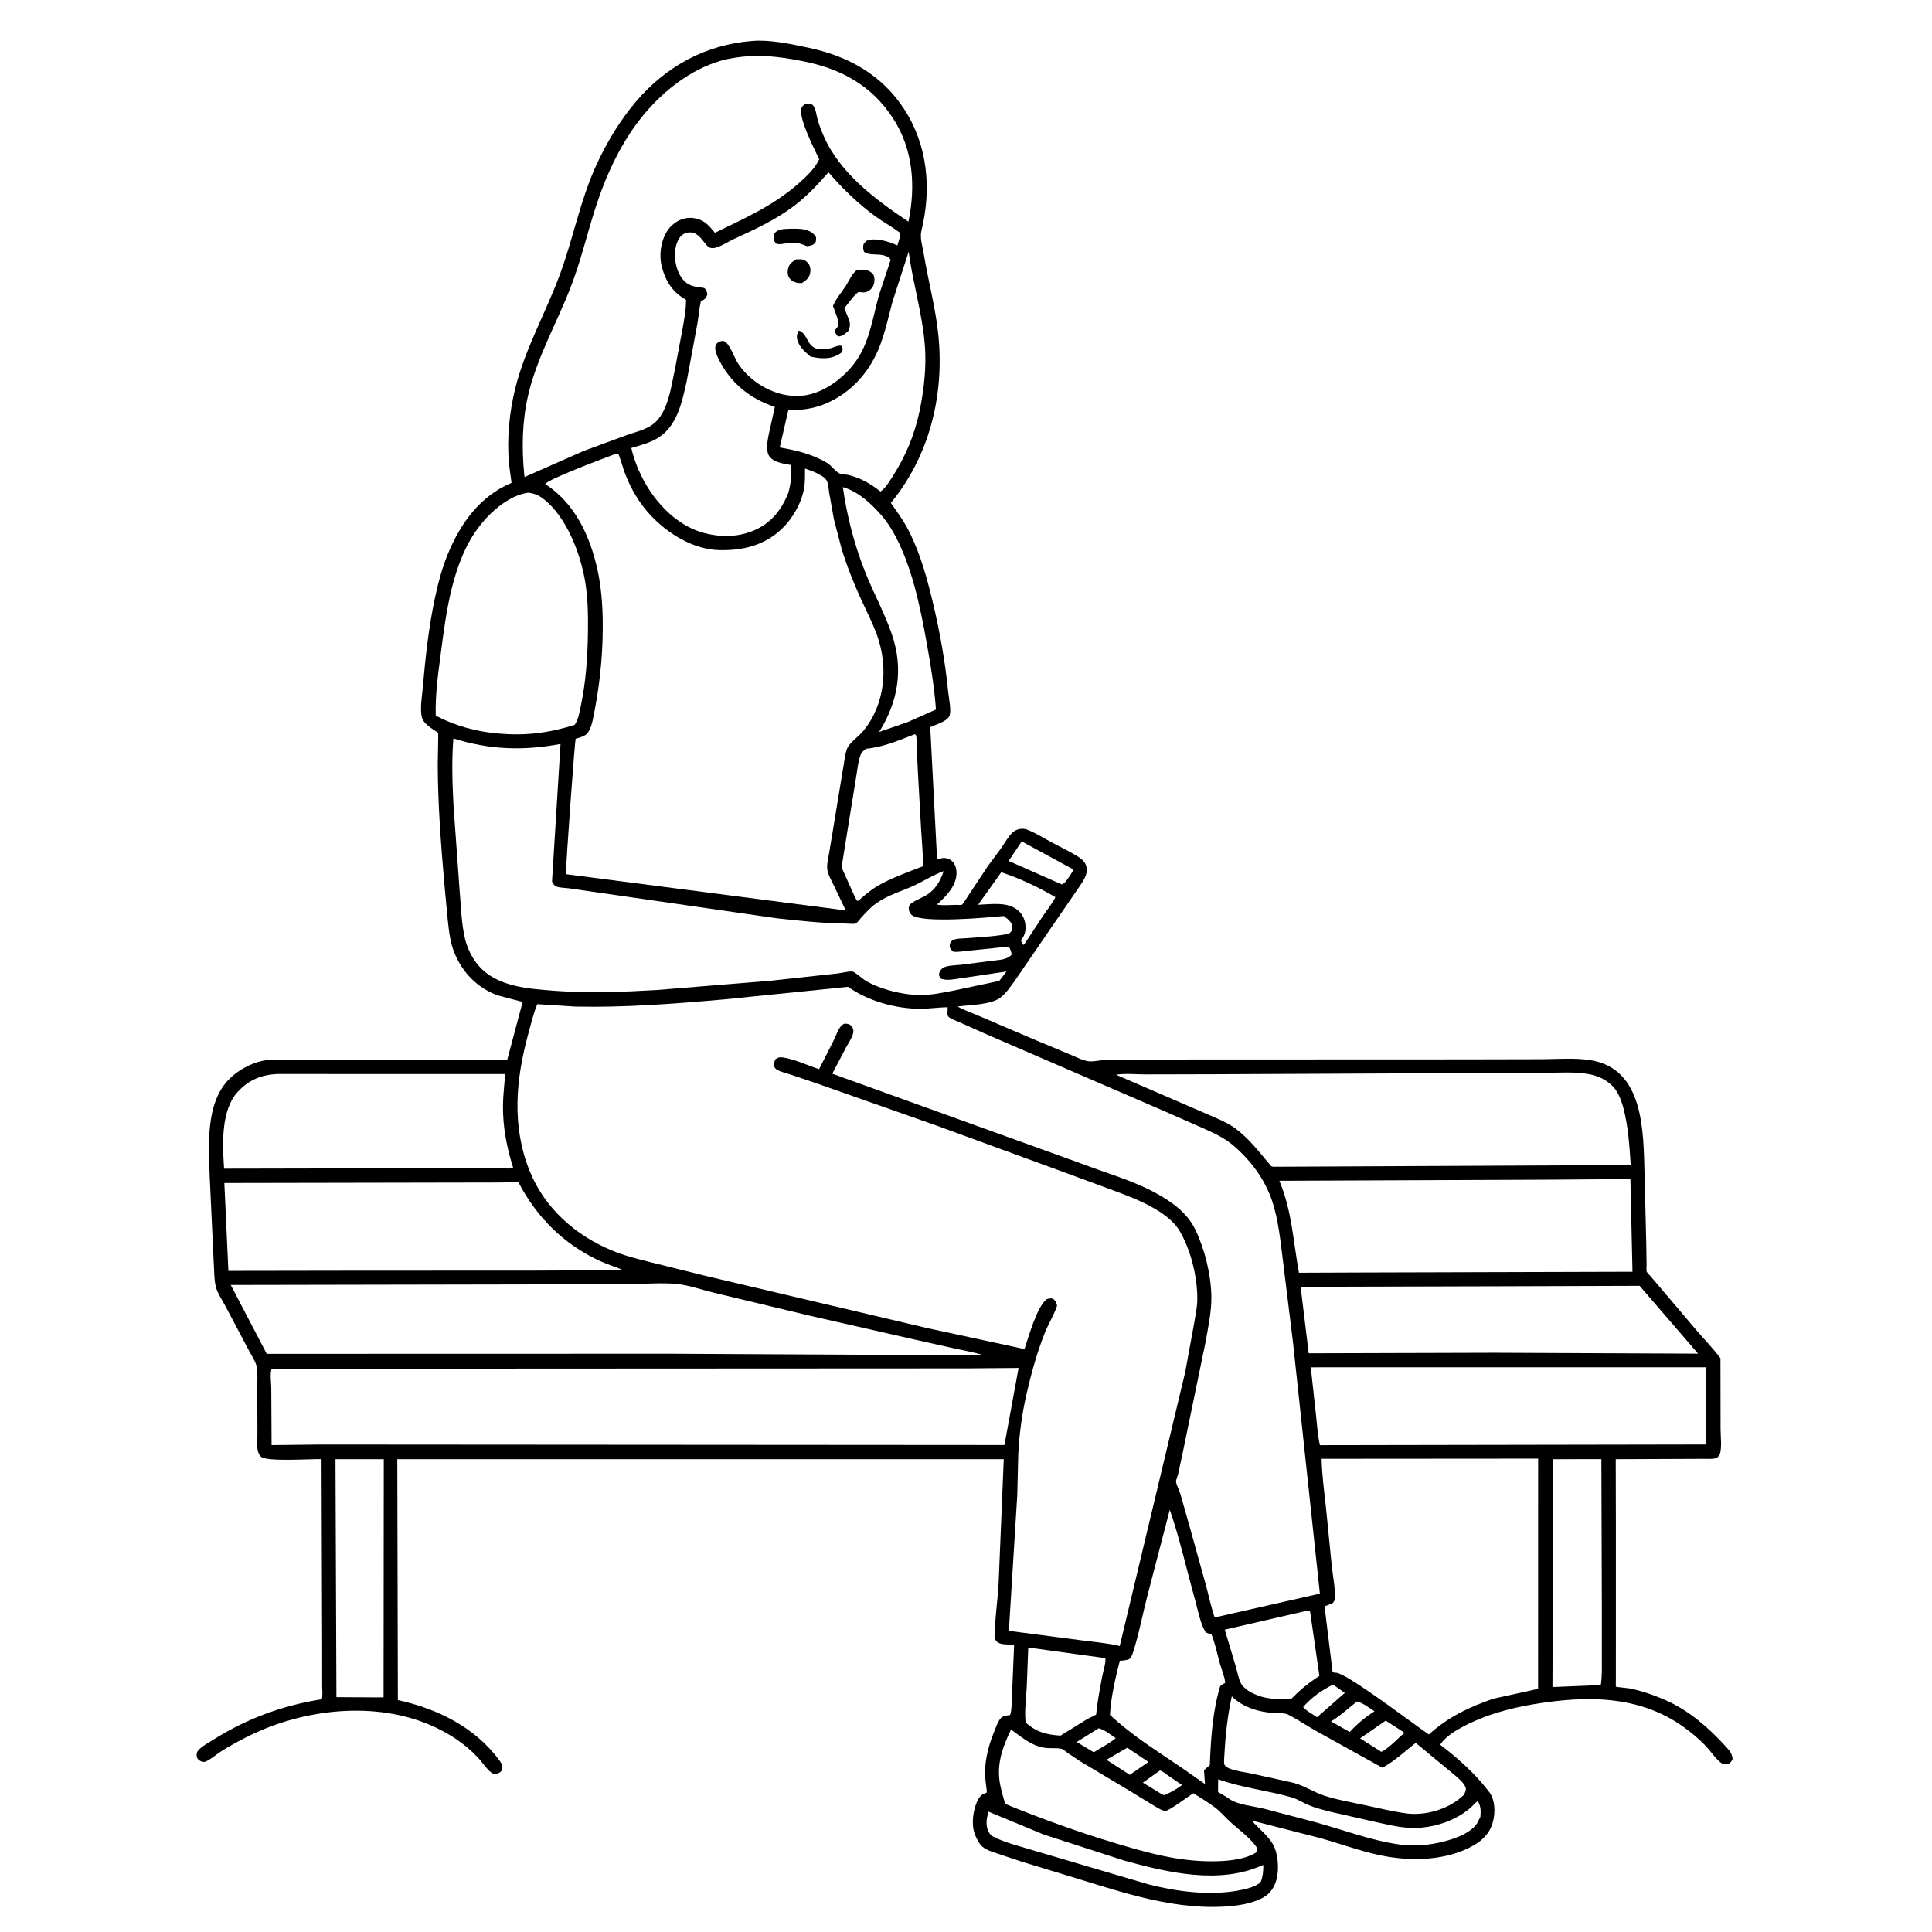 <svg version="1.1" xmlns="http://www.w3.org/2000/svg" style="display: block;" viewBox="0 0 2048 2048" width="1024" height="1024">
<path transform="translate(0,0)" fill="rgb(255,255,255)" d="M 0 -0 L 2048 0 L 2048 2048 L -0 2048 L 0 -0 z"/>
<path transform="translate(0,0)" fill="rgb(0,0,0)" d="M 797.523 43.41 C 816.624 41.86 837.807 46.595 856.469 50.464 C 898.405 59.157 934.531 78.87 958.394 115.562 C 983.642 154.385 987.609 200.603 976.661 244.986 C 974.934 251.987 977.984 261.529 979.153 268.686 C 983.9 297.758 991.928 326.745 994.786 356.035 C 1001 419.688 985.11 483.428 944.33 533.155 C 951.86 543.612 959.287 554.168 964.922 565.793 C 975.917 588.48 982.463 612.096 988.351 636.5 C 996.118 668.687 1001.92 701.052 1005.2 734 C 1005.75 739.592 1008.91 754.407 1006.23 759.436 C 1003.33 764.892 991.764 768.233 986.093 770.79 L 993.33 910.764 C 995.164 910.771 994.553 910.93 995.957 910.477 C 997.564 909.959 999.022 909.442 1000.74 909.484 C 1004.17 909.566 1007.71 911.131 1010.05 913.642 C 1012.94 916.735 1014.06 921.875 1013.95 926 C 1013.6 939.347 1002.53 950.551 993.157 958.866 C 999.529 960.156 1007.53 959.227 1014.09 959.219 C 1014.75 959.218 1019.02 959.467 1019.42 959.21 C 1021.2 958.067 1024.57 952.062 1025.9 950.196 L 1047.17 918.104 L 1061.05 899.348 C 1064.8 894.061 1068.84 886.553 1073.59 882.27 C 1075.57 880.484 1078.25 879.253 1080.87 878.783 C 1083.37 878.332 1086.07 878.434 1088.47 879.329 C 1097.37 882.65 1106.35 888.415 1114.74 892.925 C 1124.56 898.206 1135.35 903.116 1144.58 909.31 C 1148.53 911.956 1151.28 915.525 1151.94 920.313 C 1152.44 923.944 1151.49 927.257 1149.9 930.5 C 1147.09 936.226 1142.81 941.745 1139.26 947.056 L 1118.23 977.668 L 1075.15 1040.47 C 1071 1046.03 1066.52 1052.74 1061.04 1057.09 C 1050.5 1065.44 1028.05 1065.04 1015.06 1066.94 C 1022.33 1070.95 1030.68 1073.81 1038.32 1077.17 L 1098.37 1102.81 L 1134.68 1117.95 C 1140.31 1120.24 1146.5 1123.51 1152.43 1124.77 C 1158.35 1126.02 1168.06 1123.4 1174.44 1123.23 L 1245.08 1123.1 L 1551.17 1122.98 L 1634.43 1122.8 C 1650.95 1122.71 1669.29 1121.22 1685.61 1123.75 C 1743.25 1132.7 1742 1200.06 1743.31 1245.25 L 1745.09 1317.56 L 1745.45 1340.57 C 1745.48 1342.42 1745.04 1346.5 1745.57 1348.04 C 1745.9 1349 1747.93 1350.85 1748.71 1351.77 L 1758.78 1363.55 L 1799.19 1411.21 C 1807.4 1420.73 1816.33 1429.73 1823.76 1439.87 L 1823.88 1515.1 C 1823.87 1522.08 1825.56 1536.07 1822.81 1542 C 1822.33 1543.04 1820.95 1544.35 1820.21 1545.28 C 1816.2 1546.91 1811.66 1546.41 1807.39 1546.43 L 1786.34 1546.51 L 1712.75 1546.81 L 1712.91 1620.17 L 1712.89 1773.13 C 1712.88 1776.08 1712.79 1787.83 1712.84 1787.88 C 1713.48 1788.45 1726.05 1789.45 1728.26 1789.92 C 1741.64 1792.81 1755.06 1797.47 1767.5 1803.13 C 1791.26 1813.95 1812.09 1832.32 1829.5 1851.49 C 1833.39 1855.78 1836.81 1859.47 1836.5 1865.47 C 1834.97 1867.55 1833.74 1869.62 1831 1870.11 C 1828.7 1870.53 1826.19 1870.05 1824.34 1868.67 C 1818.81 1864.54 1813.85 1857.03 1809.11 1851.87 C 1801.77 1843.91 1793.18 1836.75 1784.39 1830.46 C 1737.02 1796.58 1680.16 1797.39 1625.18 1806.66 C 1599.73 1810.96 1574.17 1817.96 1551.28 1830.1 C 1541.75 1835.16 1532.9 1840.56 1526.58 1849.46 C 1544.55 1862.99 1562.65 1879.19 1576.5 1896.91 L 1579.51 1900.86 C 1584.93 1909.15 1585 1921.14 1582.76 1930.49 C 1580.07 1941.71 1573.01 1949.68 1563.26 1955.5 C 1534.33 1972.78 1495.11 1973.46 1462.97 1966.67 C 1441.52 1962.14 1420.73 1954.4 1399.62 1948.5 L 1326.63 1929.8 C 1333.49 1937.41 1343.9 1945.84 1349.04 1954.5 C 1354.98 1964.52 1356.1 1981.29 1353.11 1992.41 C 1350.94 2000.5 1346.64 2007.16 1339.25 2011.33 C 1327.15 2018.14 1311.47 2020.29 1297.8 2021.08 C 1236.76 2024.57 1177.79 2001.76 1120.14 1984.75 L 1082.96 1973.45 L 1057.85 1965.05 C 1052.42 1963.17 1045.91 1961.38 1041.46 1957.64 C 1038.34 1955.02 1036.51 1951.09 1034.69 1947.52 C 1029.52 1937.37 1030.77 1923.57 1034.46 1912.93 C 1035.91 1908.74 1038.53 1903.29 1042.89 1901.49 C 1045.79 1900.3 1046.27 1900.97 1045.94 1897.77 C 1045.31 1891.56 1044.08 1885.26 1044.16 1879 C 1044.33 1864.27 1047.94 1850.36 1053.4 1836.77 C 1055.25 1832.18 1057.26 1826.08 1060.23 1822.1 C 1062.93 1818.48 1066.58 1818.71 1070.68 1818.02 C 1072.52 1813.77 1072.19 1806.42 1072.55 1801.7 L 1074.98 1744.22 C 1069.18 1742.1 1061.03 1744.75 1056.29 1739.72 C 1054.55 1737.87 1054.17 1736.04 1054.24 1733.56 C 1054.76 1715.57 1057.43 1697.25 1058.53 1679.24 L 1064.02 1546.8 L 421.145 1546.81 L 421.759 1802.14 C 463.701 1811.34 503.461 1830.88 529.388 1866.1 C 532.125 1869.82 532.957 1871.93 532.254 1876.5 C 530.965 1878.04 529.951 1879 528.075 1879.71 C 525.372 1880.74 522.821 1880.61 520.512 1878.8 C 515.492 1874.85 511.212 1867.97 506.729 1863.22 C 492.465 1848.12 476.124 1837.42 457.146 1829.1 C 397.918 1803.11 322.957 1811.43 265.719 1839.25 C 255.088 1844.42 244.6 1850.06 234.618 1856.4 C 228.741 1860.13 223.503 1865.18 217 1867.73 C 215.373 1867.7 214.127 1867.66 212.663 1866.86 C 210.249 1865.54 208.945 1864.41 208.542 1861.5 C 208.297 1859.73 208.588 1857.73 209.586 1856.28 C 212.709 1851.72 221.153 1847.32 225.825 1844.36 C 261.247 1821.92 299.683 1807.81 341.036 1801.29 C 342.301 1797.78 341.505 1791.34 341.506 1787.45 L 341.499 1750.56 L 340.862 1546.72 C 329.746 1546.47 282.681 1549.73 276.726 1544.23 C 270.918 1538.86 272.929 1527.25 272.883 1519.93 L 272.701 1471.59 C 272.648 1464.45 273.347 1456.2 272.193 1449.19 C 271.303 1443.79 266.702 1436.95 264.1 1432.06 L 238.67 1384.04 C 235.43 1377.87 230.386 1370.56 228.761 1363.89 C 226.818 1355.93 227.171 1346.74 226.568 1338.56 L 222.33 1247.89 C 221.268 1214.94 217.497 1169.75 242.756 1144.05 C 252.013 1134.64 266.041 1126.84 279.055 1124.37 C 288.082 1122.65 298.036 1123.45 307.2 1123.51 L 351.535 1123.56 L 537.646 1123.57 L 554.019 1062.1 L 527.991 1055.23 C 506.456 1047.62 490.548 1031.42 481.848 1010.44 C 477.141 999.085 475.851 986.61 474.569 974.5 L 471.026 936.977 C 467.396 894.391 464.032 851.671 464.038 808.902 C 464.038 806.17 464.824 777.541 464.4 776.899 C 463.898 776.137 460.337 774.138 459.385 773.472 C 455.161 770.517 449.836 766.91 447.799 762 C 444.593 754.274 447.372 738.072 448.115 729.546 C 450.908 697.497 454.358 665.046 461.122 633.554 C 464.503 617.816 468.598 602.228 474.72 587.313 C 488.069 554.789 508.855 525.751 542.246 511.885 L 539.483 491.264 C 537.28 464.413 539.85 437.03 546.379 410.938 C 556.807 369.26 579.128 330.274 593.894 289.926 C 607.844 251.807 615.289 211.582 632.283 174.635 C 643.181 150.942 657.323 127.375 674.294 107.523 C 706.382 69.989 748.269 47.229 797.523 43.41 z"/>
<path transform="translate(0,0)" fill="rgb(255,255,255)" d="M 1164.77 1832.01 C 1171.42 1834 1177.12 1838.58 1182.66 1842.6 C 1175.84 1848.3 1166.94 1852.66 1159.42 1857.49 L 1141.33 1846.58 L 1164.77 1832.01 z"/>
<path transform="translate(0,0)" fill="rgb(255,255,255)" d="M 1229.55 1876.81 C 1232.29 1877.47 1235.3 1880.16 1237.66 1881.78 L 1252.97 1892.15 C 1247.18 1896.79 1241.12 1899.83 1234.42 1902.94 C 1232.23 1902.64 1229.11 1900.37 1227.15 1899.22 L 1211.48 1889.68 L 1229.55 1876.81 z"/>
<path transform="translate(0,0)" fill="rgb(255,255,255)" d="M 1194.98 1852.68 L 1217.4 1867.78 L 1197.6 1881.4 L 1172.86 1865.43 L 1194.98 1852.68 z"/>
<path transform="translate(0,0)" fill="rgb(255,255,255)" d="M 1438.42 1803.69 C 1444.05 1804.63 1451.99 1810.92 1456.98 1814.06 C 1447.19 1820.34 1438.6 1827.38 1430.77 1836 L 1410.9 1824.8 C 1420.84 1818.88 1429.3 1810.78 1438.42 1803.69 z"/>
<path transform="translate(0,0)" fill="rgb(255,255,255)" d="M 1413.06 1785.74 L 1425.54 1794.54 L 1396.09 1820.39 C 1391.55 1817.13 1384.82 1813.76 1381.37 1809.51 C 1390.59 1799.1 1400.72 1792 1413.06 1785.74 z"/>
<path transform="translate(0,0)" fill="rgb(255,255,255)" d="M 1468.89 1823.95 L 1488.92 1836.86 C 1481.67 1842.78 1472.53 1852.97 1464.31 1857.07 L 1441.76 1842.74 L 1468.89 1823.95 z"/>
<path transform="translate(0,0)" fill="rgb(255,255,255)" d="M 1083.07 891.942 L 1138.09 921.83 L 1135.9 925.5 C 1133.68 928.797 1129.23 936.776 1125.55 937.55 L 1069.2 912.658 L 1083.07 891.942 z"/>
<path transform="translate(0,0)" fill="rgb(255,255,255)" d="M 1061.38 924.639 C 1080.62 930.914 1101.41 940.727 1118.77 951.063 C 1115.37 957.969 1110.04 964.379 1105.7 970.762 L 1086.14 1000.48 L 1084.85 1001.64 C 1083.41 1000.14 1083.04 998.906 1082.28 997 C 1085.6 992.167 1087.19 988.855 1087.11 982.803 C 1087.02 976.048 1084.57 969.98 1079.5 965.388 C 1068.52 955.439 1050.49 958.593 1036.83 959.101 L 1061.38 924.639 z"/>
<path transform="translate(0,0)" fill="rgb(255,255,255)" d="M 1291.3 1886.13 C 1316.32 1895.1 1343.05 1897.89 1368.58 1905.1 C 1375.19 1906.97 1380.92 1910.84 1387.22 1913.5 C 1394.49 1916.57 1402.51 1918.53 1410.13 1920.5 L 1453.77 1930.42 C 1466.74 1933.21 1480.11 1936.76 1493.39 1937.55 C 1510.78 1938.59 1528.55 1934.59 1543.94 1926.46 C 1548.96 1923.81 1554.17 1920.29 1558.5 1916.6 C 1561.18 1914.32 1563.49 1911.12 1566.5 1909.34 C 1569.91 1914.76 1569.75 1919.66 1569.28 1925.9 L 1565.75 1932.84 C 1557.76 1944.81 1537.12 1950.9 1523.88 1953.61 C 1510.6 1956.32 1497.25 1957.13 1483.77 1955.28 C 1452.73 1951.02 1422.88 1939.3 1392.7 1931.17 L 1339.76 1917.28 C 1329.23 1914.66 1312.28 1913.26 1303.43 1907.1 C 1299.46 1904.34 1295.39 1902.02 1291.19 1899.65 L 1291.3 1886.13 z"/>
<path transform="translate(0,0)" fill="rgb(255,255,255)" d="M 1047.77 1920.43 L 1106.24 1944.64 L 1191.57 1972.28 C 1238.02 1985.05 1292.83 1998.07 1338.73 1976.99 L 1339.21 1977.92 C 1339.03 1984.03 1338.75 1988.91 1336.53 1994.69 C 1335.59 1995.79 1334.66 1996.63 1333.42 1997.38 C 1327.14 2001.19 1319.15 2002.88 1312 2004.15 C 1281.33 2009.62 1247.12 2005.13 1217.19 1997.43 L 1097.76 1962.23 C 1083.22 1957.62 1066.52 1953.9 1053 1947.02 C 1050.94 1945.97 1049.25 1944.2 1048.15 1942.17 C 1044.37 1935.19 1045.85 1927.67 1047.77 1920.43 z"/>
<path transform="translate(0,0)" fill="rgb(255,255,255)" d="M 1089.98 1746.46 L 1171.75 1757.7 C 1172.4 1762.56 1169.62 1770.76 1168.64 1775.9 C 1166.01 1789.7 1163.26 1803.58 1161.94 1817.57 L 1152 1822.6 L 1124.23 1839.83 C 1109.22 1838.85 1098.75 1836.24 1087.24 1825.95 C 1085.8 1814.17 1087.72 1800.7 1088.37 1788.82 L 1089.98 1746.46 z"/>
<path transform="translate(0,0)" fill="rgb(255,255,255)" d="M 1386.57 1707.17 C 1387.11 1707.21 1388.22 1707.9 1388.72 1708.15 L 1398.62 1776.49 L 1395 1778.89 C 1386.29 1784.65 1377.33 1792.11 1370.1 1799.65 L 1369.37 1800.43 C 1351.46 1801.75 1337.55 1801.45 1322.15 1791.58 C 1319.93 1789.66 1317.06 1787.46 1315.64 1784.83 C 1312.91 1779.78 1311.75 1772.59 1310.13 1767.06 L 1298.3 1727.51 L 1386.57 1707.17 z"/>
<path transform="translate(0,0)" fill="rgb(255,255,255)" d="M 893.435 516.363 C 903.422 519.16 912.538 525.195 920.28 531.994 C 930.615 541.069 939.857 551.764 946.672 563.743 C 966.334 598.307 975.382 642.659 982.339 681.458 C 986.509 704.713 990.426 728.536 992.165 752.107 L 962.248 765.412 L 931.92 775.875 C 952.084 743.83 957.918 709.158 945.574 672.799 C 937.851 650.049 926.019 628.756 917.136 606.398 C 905.629 577.435 897.823 547.194 893.435 516.363 z"/>
<path transform="translate(0,0)" fill="rgb(255,255,255)" d="M 969.883 778.229 C 970.263 778.653 970.785 778.983 971.024 779.5 C 971.791 781.156 971.518 787.066 971.619 789 L 972.915 816.597 L 976.437 879.412 C 977.236 892.333 978.486 905.307 978.386 918.258 C 962.359 924.582 944.346 930.757 929.591 939.552 C 922.749 943.631 916.698 948.96 910.667 954.122 C 909.512 955.111 910.216 954.812 908.5 954.83 L 906.518 951.504 L 892.084 919.413 L 901.402 861.594 L 907.734 822.493 C 908.955 815.239 909.704 806.435 912.54 799.622 C 913.589 797.101 915.948 795.359 918.007 793.676 C 935.952 792.166 953.205 784.591 969.883 778.229 z"/>
<path transform="translate(0,0)" fill="rgb(255,255,255)" d="M 1646.4 1546.79 L 1697.53 1546.78 L 1698.03 1705.32 L 1698.01 1756.19 C 1697.96 1766.1 1698.47 1776.41 1696.93 1786.21 L 1645.68 1788.34 L 1646.4 1546.79 z"/>
<path transform="translate(0,0)" fill="rgb(255,255,255)" d="M 355.621 1546.84 L 406.818 1546.81 L 406.6 1799.32 L 356.631 1799.06 L 355.621 1546.84 z"/>
<path transform="translate(0,0)" fill="rgb(255,255,255)" d="M 1305.78 1798.14 C 1317.28 1810 1335.1 1815.08 1351.13 1815.96 C 1355.27 1816.19 1361.86 1815.69 1365.44 1817.54 C 1375.58 1822.76 1385.48 1829.49 1395.5 1835.13 L 1465.42 1873.89 L 1468.12 1872.29 C 1479.55 1865.75 1490.23 1855.66 1500.71 1847.52 L 1539.82 1879.84 C 1544.11 1883.56 1551.46 1889.14 1553.48 1894.5 C 1554.59 1897.44 1552.96 1900.05 1551.76 1902.72 L 1546.13 1907.5 C 1531.06 1919.03 1508.95 1924.92 1490.15 1922.21 C 1474.8 1920 1459.66 1916.3 1444.5 1913.07 C 1430.88 1910.16 1416.87 1907.81 1403.64 1903.41 C 1392.44 1899.69 1382.38 1892.84 1371.05 1889.84 L 1326.08 1879.92 C 1318.74 1878.42 1310.48 1877.56 1303.5 1874.78 C 1301.49 1873.98 1299.25 1872.82 1298.09 1870.9 C 1296.95 1869 1297.88 1861.43 1298 1859.01 C 1299.02 1838.61 1301.4 1818.09 1305.78 1798.14 z"/>
<path transform="translate(0,0)" fill="rgb(255,255,255)" d="M 963.213 266.822 C 967.67 300.091 977.715 332.405 980.375 365.922 C 982.169 388.525 979.554 412.832 974.943 435 C 969.61 460.641 960.238 483.237 946.1 505.291 C 942.863 510.341 938.427 517.736 933.376 521.067 C 923.241 513.028 912.773 506.936 900.165 503.686 C 897.323 502.953 891.71 502.834 889.352 501.622 C 885.933 499.864 881.426 493.998 877.796 491.406 L 876.685 490.626 C 860.911 481.412 844.454 477.388 826.537 474.344 L 835.704 434.621 C 850.148 435.044 863.71 433.107 876.944 427.166 C 903.613 415.194 922.578 393.196 932.895 366.079 C 938.639 350.98 941.954 335.079 946.16 319.52 L 963.213 266.822 z"/>
<path transform="translate(0,0)" fill="rgb(255,255,255)" d="M 1071.76 1833.4 C 1082.98 1841.45 1093.84 1851.11 1108.2 1852.85 C 1113.54 1853.5 1120.41 1852.66 1125.47 1853.87 C 1127.11 1854.26 1129.82 1856.84 1131.23 1857.85 L 1144.51 1866.76 L 1193.91 1896.21 L 1220.84 1912.67 C 1225.2 1915.22 1229.82 1918.48 1234.73 1919.73 C 1238.14 1920.6 1260.21 1903.82 1264.92 1900.9 C 1272.68 1905.74 1280.68 1910.55 1288 1916.04 C 1293.7 1920.31 1298.68 1926.3 1303.94 1931.14 C 1313.08 1939.56 1325.64 1948.41 1332.46 1958.74 C 1333.36 1960.1 1332.41 1961.83 1332.07 1963.37 C 1329.97 1964.79 1327.93 1965.92 1325.57 1966.88 C 1313.62 1971.78 1299.36 1972.9 1286.58 1973.06 C 1249.59 1973.49 1216.34 1964.12 1181.21 1953.55 C 1141.88 1941.71 1103.53 1927.78 1065.52 1912.22 C 1063.16 1903.7 1060.33 1894.97 1059.34 1886.17 C 1057.21 1867.19 1063.58 1850.09 1071.76 1833.4 z"/>
<path transform="translate(0,0)" fill="rgb(255,255,255)" d="M 1240 1600.44 C 1250.76 1631.32 1257.82 1663.91 1266.7 1695.4 C 1269.8 1706.38 1272.23 1720.94 1278.13 1730.5 C 1279.69 1731.09 1281.08 1731.58 1282.74 1731.86 L 1284 1732.03 C 1288.18 1741.76 1290.31 1753.61 1293.25 1763.86 C 1295.06 1770.18 1298.29 1777.51 1298.79 1783.95 C 1296.68 1784.9 1295.2 1785.91 1293.43 1787.41 C 1285.4 1813.97 1283.5 1843.42 1282.45 1871.06 L 1276.28 1876.59 L 1277.33 1891.17 L 1253.16 1874.26 C 1227.21 1856.58 1199.52 1839.43 1176.62 1817.87 C 1177.48 1799.53 1182.5 1778.3 1187.04 1760.47 C 1190.65 1760.28 1193.58 1760 1197 1758.78 C 1199.25 1756.75 1199.99 1754.92 1200.92 1752.06 C 1207.32 1732.34 1211.23 1710.9 1216.5 1690.74 L 1240 1600.44 z"/>
<path transform="translate(0,0)" fill="rgb(255,255,255)" d="M 1595.21 1363.49 L 1738.06 1363.03 L 1800.05 1434.93 L 1584.5 1433.99 L 1387.27 1434.55 L 1378.73 1364.07 L 1595.21 1363.49 z"/>
<path transform="translate(0,0)" fill="rgb(255,255,255)" d="M 293.813 1138.49 L 535.423 1138.52 C 534.776 1149.77 533.248 1160.98 533.163 1172.25 C 532.993 1194.95 537.218 1216.38 543.975 1237.92 C 540.882 1239.37 533.474 1238.38 529.926 1238.38 L 491.25 1238.33 L 237.591 1238.84 L 237.287 1234.83 C 235.836 1210.8 234.647 1176.39 251.926 1157.5 C 263.497 1144.85 276.848 1139.33 293.813 1138.49 z"/>
<path transform="translate(0,0)" fill="rgb(255,255,255)" d="M 529.241 1253.5 L 549.475 1253.08 C 568.58 1289.87 596.775 1318.17 634.371 1336.01 C 642.482 1339.86 651.043 1342.4 659.294 1345.9 C 650.964 1347.33 641.089 1346.48 632.611 1346.58 L 571.129 1346.9 L 368.5 1347 L 242.098 1347.2 L 237.821 1254.04 L 529.241 1253.5 z"/>
<path transform="translate(0,0)" fill="rgb(255,255,255)" d="M 560.021 522.255 C 565.703 522.91 570.58 524.717 575.195 528.178 C 600.725 547.325 615.892 587.914 620.578 618.344 C 623.312 636.095 623.477 653.473 623.216 671.4 C 622.846 696.79 621.031 722.912 615.782 747.777 C 614.366 754.485 613.179 762.816 609.109 768.414 C 581.625 777.043 557.507 780.048 528.76 777.624 C 505.25 775.635 482.813 769.604 461.919 758.638 C 461.255 737.72 464.242 715.713 466.952 695 C 472.934 649.277 479.316 594.945 508.531 557.387 C 520.55 541.935 540.035 524.891 560.021 522.255 z"/>
<path transform="translate(0,0)" fill="rgb(255,255,255)" d="M 1389.48 1449.41 L 1808.32 1449.38 L 1808.82 1531.24 L 1399.16 1531.95 C 1396.82 1521.78 1396.18 1510.63 1395.04 1500.24 L 1389.48 1449.41 z"/>
<path transform="translate(0,0)" fill="rgb(255,255,255)" d="M 1645.21 1250.5 L 1728.28 1249.84 L 1730.49 1348.11 L 1443.07 1348.92 L 1376.94 1349.17 C 1370.77 1315.52 1369.57 1283.7 1356.17 1251.66 L 1645.21 1250.5 z"/>
<path transform="translate(0,0)" fill="rgb(255,255,255)" d="M 1560.11 1137.5 L 1637.37 1137.19 C 1652.63 1137.17 1669.34 1135.89 1684.34 1138.63 C 1693.01 1140.21 1701.48 1143.93 1708.01 1149.95 C 1714.91 1156.32 1718.45 1165.54 1720.82 1174.44 C 1726.01 1193.97 1727.32 1214.9 1728.63 1235.02 L 1349.85 1236.81 C 1347.31 1236.41 1347.5 1236.14 1345.93 1234.28 C 1334.57 1220.85 1324 1207 1309.72 1196.31 C 1299.74 1188.86 1285.64 1183.86 1274.23 1178.67 L 1183.02 1139.25 C 1192.63 1137.66 1204.44 1138.91 1214.27 1138.9 L 1285.26 1138.73 L 1560.11 1137.5 z"/>
<path transform="translate(0,0)" fill="rgb(255,255,255)" d="M 577.808 1361.5 L 669.256 1361.13 C 685.317 1360.99 702.641 1359.45 718.508 1361.19 C 730.963 1362.56 745.022 1367.57 757.395 1370.5 L 859 1394.86 L 969 1419.87 L 1010.59 1429.17 C 1021.29 1431.49 1032.57 1433.44 1043 1436.74 L 709.5 1435.02 L 282.752 1435.13 L 244.612 1362.13 L 577.808 1361.5 z"/>
<path transform="translate(0,0)" fill="rgb(255,255,255)" d="M 878.245 182.601 C 892.746 199.657 910.319 216.586 928.452 229.687 C 936.89 235.783 946.089 240.625 954.365 246.998 C 954.45 251.189 952.4 256.148 951.26 260.198 C 942.782 256.211 930.871 252.533 921.5 254.219 C 918.269 254.8 917.122 256.535 915.301 259.022 C 914.96 262.072 914.681 264.085 915.977 267 C 921.823 271.328 931.068 268.454 938 271.085 C 940.726 272.119 942.854 272.853 944.129 275.5 L 932.084 311.763 C 925.65 334.217 922.227 360.091 909.266 379.99 C 897.66 397.811 877.165 414.415 855.947 418.636 C 828.023 424.189 797.918 408.593 782.5 385.526 C 778.361 379.334 774.163 365.493 768.188 361.987 C 766.636 361.076 765.189 361.397 763.5 361.871 C 761.053 362.559 759.275 364.069 758.526 366.5 C 757.191 370.827 760.019 377.063 761.877 380.825 C 774.33 406.042 794.947 422.601 821.335 431.387 L 814.462 462.595 C 813.365 468.911 811.615 478.692 815.858 484.101 C 820.888 490.513 831.401 491.639 838.822 492.99 C 839.138 503.632 838.519 512.543 835.52 522.795 C 830.592 534.974 823.676 546.103 813.108 554.208 C 798.107 565.711 777.792 570.012 759.273 567.487 L 757.5 567.227 C 745.652 565.553 734.819 561.889 724.605 555.602 C 696.615 538.374 676.59 506.488 669.194 474.903 C 679.119 471.932 689.361 469.424 698.185 463.76 C 717.861 451.13 722.88 426.363 727.72 405.129 L 739.303 342.807 C 740.585 335.05 741.205 327.18 742.908 319.5 C 746.901 317.252 748.41 316.537 749.828 312 C 749.482 309.862 748.672 306.677 746.59 305.414 C 745.849 304.964 742.365 304.762 741.427 304.611 C 734.112 303.436 729.281 302.381 724.159 296.577 C 717.621 289.168 714.847 276.783 715.497 267.026 C 715.876 261.348 718.378 252.942 722.9 249.24 C 725.585 247.042 729.404 246.069 732.826 246.446 C 740.578 247.298 744.437 254.775 749.119 260 C 751.112 262.224 752.903 263.134 756 262.99 C 761.978 262.712 771.857 256.173 777.578 253.556 C 799.206 243.664 821.983 233.126 841.102 218.772 C 855.015 208.325 866.866 195.667 878.245 182.601 z"/>
<path transform="translate(0,0)" fill="rgb(0,0,0)" d="M 843.995 274.892 L 849.5 274.888 C 852.766 275.26 855.625 277.357 857.402 280.095 C 859.264 282.963 859.441 287.051 858.615 290.295 C 857.39 295.109 853.855 297.643 849.844 300.115 L 846.5 299.994 C 842.819 299.662 838.996 297.805 836.79 294.764 C 834.747 291.949 834.669 287.646 835.469 284.398 C 836.705 279.384 839.925 277.572 843.995 274.892 z"/>
<path transform="translate(0,0)" fill="rgb(0,0,0)" d="M 846.686 350.39 C 855.646 353 854.932 365.323 864.531 369.189 C 869.169 371.057 876.247 370.26 881 369.005 C 884.615 368.051 889.121 365.316 892.5 366.83 C 893.63 370.739 893.594 370.438 891.662 374.035 L 890.416 374.87 C 880.44 381.32 870.178 380.383 859.185 378.013 C 853.695 373.191 847.196 367.877 845.248 360.5 C 844.218 356.595 844.817 353.841 846.686 350.39 z"/>
<path transform="translate(0,0)" fill="rgb(0,0,0)" d="M 838.923 242.406 C 843.647 242.445 849.581 242.318 854.112 243.611 C 858.715 244.924 862.779 247.201 865.058 251.5 C 865.005 253.405 865.375 255.554 864.235 257.145 C 862.048 260.197 858.934 260.526 855.5 260.954 L 848.289 258.278 C 843.31 257.262 839.233 257.302 834.178 257.867 C 830.529 258.275 825.856 259.676 822.5 258.106 C 821.379 256.554 820.507 255.339 820.153 253.396 C 819.755 251.206 820.072 248.344 821.585 246.643 C 825.574 242.155 833.361 242.757 838.923 242.406 z"/>
<path transform="translate(0,0)" fill="rgb(0,0,0)" d="M 908.468 286.186 C 914.285 285.565 919.726 285.262 924.387 289.5 C 926.901 291.786 927.129 294.77 926.92 298 C 926.67 301.863 924.814 305.577 921.65 307.849 C 918.93 309.802 916.232 310.287 912.999 309.825 L 910.7 309.5 C 907.527 309.594 897.643 323.631 895.046 326.785 L 899.586 337.996 C 901.594 343.06 901.381 345.856 899.208 350.847 L 895.5 354.045 C 893.278 355.562 890.792 356.894 888.055 356.5 C 886.778 354.799 885.434 353.317 885.187 351.126 C 884.983 349.313 887.643 346.917 888.769 345.5 C 889.169 338.811 885.245 330.644 882.984 324.358 C 886.279 316.402 892.085 309.974 896.727 302.803 C 900.433 297.076 902.821 290.309 908.468 286.186 z"/>
<path transform="translate(0,0)" fill="rgb(255,255,255)" d="M 1400.97 1546.38 L 1630.5 1546.21 L 1630.45 1790.26 L 1582.95 1800.69 C 1556.94 1809.73 1535.15 1820.09 1514.62 1838.64 C 1499.06 1828.09 1427.97 1773.86 1416.37 1773.16 C 1413.62 1772.99 1415.33 1773.35 1412.62 1772.5 L 1404.07 1702.76 L 1412.5 1699.6 C 1414.04 1697.54 1414.86 1696.97 1414.99 1694.43 C 1415.58 1683.39 1412.8 1670.63 1411.68 1659.48 L 1405.57 1598.08 C 1403.72 1580.95 1401.3 1563.61 1400.97 1546.38 z"/>
<path transform="translate(0,0)" fill="rgb(255,255,255)" d="M 1025.38 1450.53 L 1079.73 1450.09 L 1064.75 1531.79 L 339.5 1531.28 L 287.896 1531.89 L 287.569 1471.68 C 287.524 1465.87 286.024 1456.11 287.971 1450.91 L 1025.38 1450.53 z"/>
<path transform="translate(0,0)" fill="rgb(255,255,255)" d="M 480.622 782.762 C 519.138 794.823 554.721 796.069 594.18 788.598 L 585.159 934.5 C 586.204 936.526 587.181 938.534 589.388 939.537 C 593.064 941.207 599.149 941.156 603.225 941.682 L 632.312 945.866 L 823.776 973.485 C 847.501 975.969 871.811 978.776 895.672 978.964 C 898.005 978.982 905.58 979.722 907.351 978.939 C 908.471 978.443 911.738 974.056 912.823 972.882 C 917.796 967.502 922.699 961.933 928.693 957.666 C 941.391 948.625 955.43 945.017 969.261 938.57 C 980.024 933.552 989.069 927.472 1000.42 923.453 C 996.007 935.615 991.01 944.187 979.185 950.476 C 975.081 952.658 970.298 954.478 966.551 957.203 C 964.395 958.77 963.363 960.274 963.317 963 C 963.276 965.464 964.544 968.284 966.391 969.865 C 977.284 979.191 1048.54 972.474 1064.03 971.032 C 1066.6 972.912 1069.3 974.923 1071.21 977.5 C 1073.38 980.413 1073.08 983.093 1072.55 986.5 C 1071.86 987.305 1071.33 988.266 1070.5 988.915 C 1066.51 992.025 1031.53 993.956 1024.46 994.514 C 1020.39 994.835 1013.41 994.639 1009.88 996.773 C 1007.96 997.935 1007.14 999.269 1006.81 1001.5 C 1006.26 1005.21 1008.16 1006.58 1010.5 1008.84 C 1015.9 1009.38 1021.17 1008.33 1026.54 1007.79 L 1051.76 1005.25 C 1056.46 1004.89 1066.35 1002.84 1070.22 1004.86 C 1071.38 1007.37 1072.16 1009.24 1072.32 1012.06 C 1067.02 1017.59 1059.43 1017.38 1052.15 1018.42 L 1017.69 1022.78 C 1012.76 1023.26 1004.86 1023.32 1000.42 1025.59 C 998.257 1026.71 996.363 1028.73 995.739 1031.12 C 994.967 1034.07 995.605 1034.57 996.993 1037.1 C 1002.42 1040.03 1011.73 1037.89 1017.62 1037.15 L 1066.95 1029.78 L 1059.25 1039.8 L 1010.74 1050.07 C 999.318 1052.23 987.667 1054.81 976 1054.78 C 961.23 1054.74 944.761 1051.24 930.977 1045.98 C 926.017 1044.08 920.962 1041.69 916.5 1038.82 C 914.063 1037.25 905.967 1030.24 903.945 1029.92 C 899.927 1029.27 892.331 1031.41 887.927 1031.88 L 816.621 1039.65 L 696.5 1049.42 C 661.005 1051.46 624.476 1053.04 588.991 1050.34 C 560.823 1048.19 526.637 1046.42 506.925 1023.17 C 500.421 1015.5 495.396 1005.21 493.023 995.46 C 488.972 978.825 488.682 960 487.139 942.915 L 480.774 854.586 C 479.569 830.526 478.646 806.827 480.622 782.762 z"/>
<path transform="translate(0,0)" fill="rgb(255,255,255)" d="M 794.391 59.407 C 814.189 58.48 833.269 61.27 852.621 65.198 C 892.137 73.218 924.019 90.731 946.5 125.152 C 967.977 158.036 970.863 197.178 962.985 234.964 C 927.999 211.51 890.077 183.493 872.958 143.694 C 870.502 137.983 868.117 131.878 866.5 125.871 C 865.16 120.89 864.918 115.25 861.5 111.218 C 858.471 109.632 857.385 109.52 854 109.997 C 852.106 111.2 850.482 112.291 849.644 114.485 C 845.917 124.25 863.449 158.508 868.416 168.812 C 864.117 178.033 856.376 185.495 848.961 192.266 C 821.757 217.109 790.472 230.916 757.807 246.751 C 754.531 242.74 751.198 238.573 746.918 235.582 C 741.155 231.554 733.11 229.971 726.242 231.451 C 718.151 233.194 710.912 238.716 706.696 245.767 C 700.142 256.729 698.371 271.583 701.824 283.884 C 706.074 299.023 713.351 310.014 727.241 317.767 C 727.26 328.368 725.151 339.156 723.348 349.581 L 715.474 391.272 C 712.822 403.579 710.845 416.708 706.423 428.511 C 703.219 437.064 698.774 445.188 691.076 450.476 C 683.232 455.864 673.319 458.031 664.446 461.193 L 619.266 477.793 L 556.022 505.67 L 555.709 503.034 C 552.991 475.342 553.456 447.092 559.644 419.885 C 568.815 379.57 589.955 342.982 604.864 304.636 C 615.585 277.062 622.229 248.346 631.257 220.239 C 642.544 185.098 658.868 149.727 682.661 121.207 C 703.627 96.074 732.024 73.794 763.798 64.465 C 773.826 61.521 784.02 60.369 794.391 59.407 z"/>
<path transform="translate(0,0)" fill="rgb(255,255,255)" d="M 653.123 480.932 C 655.859 481.216 655.482 480.905 656.474 483.603 C 658.804 489.935 660.397 496.473 662.88 502.789 C 669.283 519.074 677.757 533.534 689.764 546.33 C 708.036 565.801 734.934 582.459 762.414 583.138 C 787.343 583.755 810.437 578.165 828.831 560.507 C 840.363 549.436 849.614 533.353 852.385 517.478 C 853.553 510.787 853.27 503.454 853.363 496.66 L 863.548 500.476 C 867.202 502.181 874.152 505.605 876.141 509.006 C 878.141 512.425 878.36 518.549 878.985 522.5 L 884.009 550.518 L 891.873 580.75 C 897.176 598.483 903.993 615.859 911.618 632.719 C 917.667 646.095 924.659 659.337 929.629 673.146 C 941.755 706.832 938.469 746.415 915.094 774.878 C 910.604 780.346 900.293 787.4 897.912 793.641 C 895.67 799.519 895.069 807.255 893.884 813.456 L 882.857 880.5 L 878.862 904.597 C 878.005 909.46 876.637 914.841 876.802 919.785 C 877.024 926.407 881.9 934.356 884.725 940.367 L 896.54 965.095 L 599.92 926.675 C 600.067 912.228 609.376 783.986 610.232 783.217 C 611.048 782.484 612.325 782.554 613.366 782.208 C 617.255 780.912 621.489 779.59 623.737 775.859 C 627.778 769.154 629.046 759.789 630.528 752.122 C 636.569 720.86 639.538 686.844 638.873 655 C 638.521 638.107 636.974 620.586 633.367 604.065 C 625.586 568.421 609.404 533.329 577.925 513.114 C 580.901 507.854 642.592 484.907 653.123 480.932 z"/>
<path transform="translate(0,0)" fill="rgb(255,255,255)" d="M 895.555 1046.41 L 899 1046.06 C 920.14 1061.17 949.329 1069.23 975.15 1069.35 C 985.043 1069.4 994.763 1067.75 1004.57 1067.72 L 1004.32 1075 C 1004.36 1075.31 1004.88 1077.26 1005.32 1077.67 C 1008.11 1080.27 1013.59 1082.03 1017.15 1083.62 L 1044.81 1095.99 L 1234.44 1177.97 L 1276.33 1196.39 C 1287.68 1201.59 1298.28 1206.39 1307.82 1214.61 C 1325.6 1229.92 1340.29 1249.47 1348.05 1271.78 C 1355.32 1292.65 1357.29 1315.85 1360.13 1337.68 L 1370.7 1423.68 L 1399.12 1689.3 L 1287.6 1714.58 C 1283.75 1703.43 1281.39 1691.73 1278.32 1680.34 L 1261.19 1618.71 L 1251.21 1583.53 C 1250 1579.59 1247.16 1574.45 1246.62 1570.57 C 1246.45 1569.33 1248.4 1564.52 1248.76 1563.1 L 1253.74 1539.93 L 1277.78 1423.46 C 1280.61 1407.44 1284.37 1390.41 1284.09 1374.12 C 1283.7 1351.12 1277.14 1324.46 1267.22 1303.7 C 1258.71 1285.9 1242.95 1274.51 1226.13 1265.19 C 1200.94 1251.23 1171.16 1243.07 1144.26 1232.69 L 882.264 1138.16 L 896.909 1110.19 C 899.333 1105.68 903.539 1099.66 904.5 1094.74 C 904.974 1092.31 904.307 1089.31 902.5 1087.53 C 900.158 1085.22 898.595 1085.34 895.5 1085.02 C 893.638 1085.75 892.396 1086.51 891.18 1088.09 C 887.926 1092.31 886.044 1098.18 883.678 1102.95 L 868.288 1133.37 C 856.443 1129.5 842.933 1123.09 830.811 1121.05 C 826.896 1120.39 824.983 1120.68 821.838 1122.93 C 820.533 1126.27 820.447 1127.98 821.078 1131.5 C 821.969 1132.58 822.73 1133.55 823.994 1134.22 C 828.132 1136.42 833.683 1137.61 838.134 1139.1 L 866.135 1148.58 L 993.752 1193.51 L 1126.33 1242.03 L 1180.06 1261.84 C 1193.11 1266.8 1206.44 1271.64 1218.75 1278.3 C 1230.85 1284.84 1243.67 1293.16 1250.73 1305.32 C 1262.51 1325.58 1269.41 1354.01 1269.18 1377.34 C 1269.09 1386.37 1267.11 1395.05 1265.63 1403.92 L 1256.32 1454.73 L 1186.96 1744.82 C 1173.62 1741.58 1159.1 1740.55 1145.47 1738.68 L 1069.43 1728.78 L 1078.33 1585.12 L 1079.41 1541.03 C 1080.53 1520.03 1083.32 1499.01 1087.99 1478.5 C 1093.04 1456.28 1099.13 1434.11 1107.53 1412.91 C 1111.36 1403.25 1117.53 1393.7 1120.56 1384 C 1119.6 1380.25 1119.2 1379.56 1116.5 1376.79 C 1113.53 1375.92 1112.46 1376.44 1109.5 1377.16 C 1098.98 1385.64 1090.31 1417.08 1086.03 1430.09 L 982.098 1407.65 L 748.237 1352.57 L 690.503 1338.24 C 676.319 1334.66 662.264 1331.25 648.719 1325.61 C 610.034 1309.51 577.474 1280.89 561.541 1241.5 C 542.244 1193.79 546.701 1144.38 560.027 1095.74 C 562.878 1085.34 565.372 1074.38 569.557 1064.42 L 609.609 1066.99 C 662.714 1068.14 715.504 1063.99 768.338 1059.33 L 895.555 1046.41 z"/>
</svg>